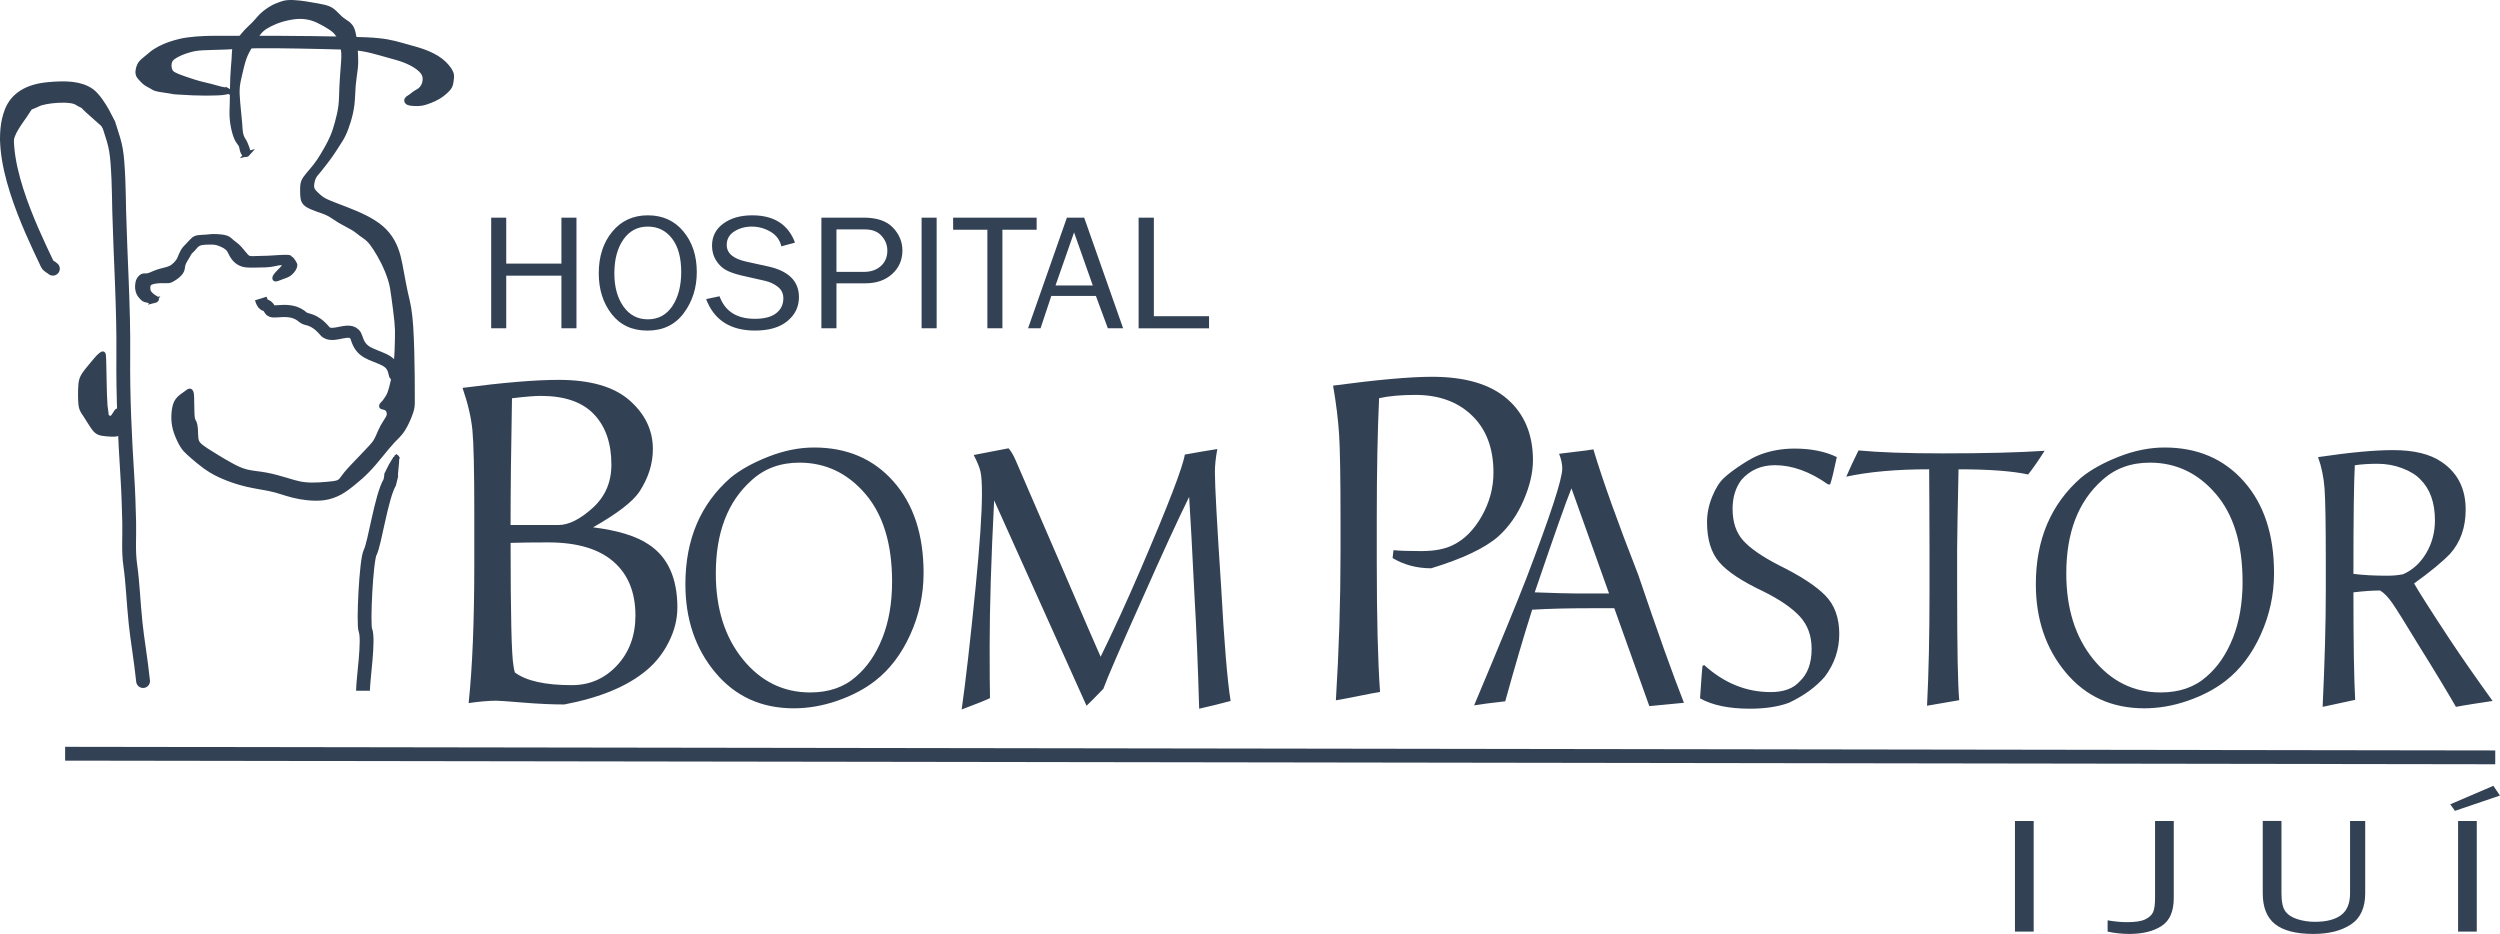 <svg xmlns="http://www.w3.org/2000/svg" xml:space="preserve" width="36.195mm" height="13.522mm"
    version="1.1"
    style="shape-rendering:geometricPrecision; text-rendering:geometricPrecision; image-rendering:optimizeQuality; fill-rule:evenodd; clip-rule:evenodd"
    viewBox="0 0 1219.41 455.57"
    xmlns:xlink="http://www.w3.org/1999/xlink"
    xmlns:xodm="http://www.corel.com/coreldraw/odm/2003">
 <defs>
  <style type="text/css">
   <![CDATA[
    .str1 {stroke:#334155;stroke-width:6.74;stroke-miterlimit:22.926}
    .str3 {stroke:#334155;stroke-width:5.94;stroke-miterlimit:22.926}
    .str2 {stroke:#334155;stroke-width:2.57;stroke-miterlimit:22.926}
    .str0 {stroke:#334155;stroke-width:6.74;stroke-linecap:round;stroke-miterlimit:22.926}
    .fil1 {fill:none}
    .fil2 {fill:#334155}
    .fil0 {fill:#334155;fill-rule:nonzero}
   ]]>
  </style>
 </defs>
 <g id="Camada_x0020_1">
  <g id="_2728694200240">
   <path class="fil0" d="M281.17 160.13l-7.34 0 0 -25.65 -26.92 0 0 25.65 -7.34 0 0 -53.97 7.34 0 0 22.41 26.92 0 0 -22.41 7.34 0 0 53.97zm34.64 1.13c-7.49,0 -13.31,-2.7 -17.5,-8.1 -4.18,-5.4 -6.27,-12.02 -6.27,-19.85 0,-8.18 2.18,-14.94 6.57,-20.28 4.37,-5.33 10.18,-8 17.39,-8 7.2,0 12.97,2.62 17.33,7.86 4.36,5.25 6.53,11.84 6.53,19.82 0,7.65 -2.11,14.32 -6.34,20.01 -4.22,5.69 -10.12,8.54 -17.72,8.54zm0.18 -5.5c5.1,0 9.08,-2.16 11.96,-6.46 2.87,-4.32 4.31,-9.86 4.31,-16.66 0,-6.97 -1.49,-12.4 -4.47,-16.29 -2.97,-3.88 -6.92,-5.82 -11.85,-5.82 -5,0 -8.94,2.1 -11.89,6.3 -2.93,4.21 -4.4,9.71 -4.4,16.49 0,6.64 1.49,12.03 4.44,16.2 2.96,4.17 6.92,6.24 11.89,6.24zm28.41 -9.86l6.56 -1.39c2.65,7.33 8.38,11 17.21,11 4.61,0 8.09,-0.9 10.42,-2.73 2.33,-1.82 3.49,-4.24 3.49,-7.29 0,-2.31 -0.89,-4.17 -2.66,-5.57 -1.78,-1.4 -3.82,-2.38 -6.15,-2.91l-11.64 -2.64c-3.03,-0.72 -5.51,-1.58 -7.43,-2.59 -1.92,-1.02 -3.56,-2.59 -4.9,-4.69 -1.34,-2.12 -2.01,-4.53 -2.01,-7.25 0,-4.5 1.84,-8.11 5.51,-10.79 3.66,-2.68 8.36,-4.02 14.12,-4.02 10.58,0 17.53,4.44 20.85,13.31l-6.65 1.82c-0.77,-3.17 -2.56,-5.57 -5.4,-7.19 -2.83,-1.63 -5.84,-2.44 -9.05,-2.44 -3.17,0 -6,0.78 -8.49,2.34 -2.48,1.56 -3.72,3.78 -3.72,6.63 0,4.01 3.16,6.7 9.47,8.11l10.87 2.39c9.92,2.22 14.89,7.2 14.89,14.94 0,4.67 -1.86,8.56 -5.61,11.66 -3.73,3.1 -9.01,4.65 -15.79,4.65 -12.05,0 -20.02,-5.12 -23.88,-15.36zm63.59 14.23l-7.35 0 0 -53.97 20.63 0c6.46,0 11.21,1.63 14.28,4.88 3.08,3.25 4.61,6.96 4.61,11.11 0,4.64 -1.66,8.47 -5,11.5 -3.34,3.04 -7.69,4.54 -13.08,4.54l-14.09 0 0 21.93zm0 -27.51l13.37 0c3.44,0 6.21,-0.96 8.3,-2.86 2.1,-1.9 3.15,-4.41 3.15,-7.54 0,-2.67 -0.93,-5.07 -2.81,-7.16 -1.86,-2.11 -4.59,-3.16 -8.13,-3.16l-13.88 0 0 20.71zm48.87 27.51l-7.34 0 0 -53.97 7.34 0 0 53.97zm32.08 0l-7.34 0 0 -48.06 -16.7 0 0 -5.91 40.74 0 0 5.91 -16.7 0 0 48.06zm58.89 0l-7.46 0 -5.83 -15.78 -21.75 0 -5.25 15.78 -6.09 0 18.94 -53.97 8.43 0 19 53.97zm-14.8 -20.87l-9.14 -25.89 -9.05 25.89 18.18 0zm56.7 14.97l0 5.91 -34.36 0 0 -53.97 7.44 0 0 48.06 26.92 0z"/>
   <path class="fil0" d="M450.48 279.55c0,10.45 -2.16,20.45 -6.49,30 -4.32,9.55 -10.07,17.09 -17.23,22.62 -5.12,3.97 -11.24,7.18 -18.34,9.64 -7.11,2.46 -14.19,3.69 -21.24,3.69 -15.81,0 -28.58,-5.82 -38.3,-17.48 -9.73,-11.65 -14.58,-26.01 -14.58,-43.07 0,-21.74 7.33,-39.04 22.01,-51.9 4.67,-3.84 10.8,-7.27 18.42,-10.27 7.62,-3 15.07,-4.5 22.35,-4.5 16.04,0 28.95,5.53 38.73,16.58 9.78,11.05 14.68,25.95 14.68,44.69zm-15.36 4.15c0,-18.38 -4.35,-32.65 -13.05,-42.8 -8.7,-10.15 -19.42,-15.23 -32.16,-15.23 -9.33,0 -17.12,2.88 -23.37,8.65 -11.6,10.33 -17.4,25.47 -17.4,45.41 0,17.06 4.38,30.99 13.14,41.81 8.76,10.81 19.74,16.22 32.92,16.22 9.1,0 16.55,-2.58 22.35,-7.75 5.46,-4.68 9.75,-10.99 12.88,-18.92 3.13,-7.93 4.69,-17.06 4.69,-27.39zm165.15 58.21c-5.35,1.44 -10.46,2.7 -15.36,3.78 -0.6,-20.97 -1.36,-39.4 -2.3,-55.35 -1.11,-22.74 -1.99,-38.74 -2.59,-47.96 -5.46,11.05 -12.97,27.39 -22.55,49.02 -11.15,24.84 -17.57,39.7 -19.31,44.6 -3.95,4.09 -6.68,6.82 -8.19,8.26l-24.65 -54.81 -20.42 -45.38c-1.45,28.38 -2.19,52.08 -2.19,71.03 0,12.64 0.06,21.11 0.17,25.41 -1.59,0.84 -6.2,2.7 -13.82,5.56 1.93,-13.58 4.21,-33.52 6.82,-59.8 2.05,-20.78 3.07,-35.98 3.07,-45.59 0,-5.05 -0.23,-8.59 -0.71,-10.63 -0.45,-2.04 -1.56,-4.75 -3.3,-8.11 1.7,-0.36 4.52,-0.9 8.39,-1.62 3.89,-0.75 6.77,-1.29 8.59,-1.65 1.2,1.32 2.3,3.18 3.36,5.59 1.02,2.4 2.42,5.59 4.12,9.52 1.7,3.93 3.3,7.63 4.81,11.14 1.51,3.48 3.64,8.38 6.34,14.66 2.73,6.31 5.03,11.62 6.94,16.01 11.46,26.67 17.91,41.6 19.36,44.75 6.31,-12.86 12.88,-27.18 19.65,-42.95 13.28,-30.94 20.42,-49.47 21.41,-55.66 6.6,-1.2 11.89,-2.1 15.86,-2.7 -0.79,4.2 -1.19,7.99 -1.19,11.35 0,6.37 1.02,25.11 3.07,56.22 1.48,27.03 3.02,45.47 4.61,55.33zm221.11 0.9c-8.64,0.84 -14.27,1.38 -16.89,1.62l-17.09 -47.75 -11.6 0c-10.89,0 -20.39,0.24 -28.46,0.72 -4.04,12.73 -8.42,27.63 -13.14,44.69 -6.6,0.72 -11.66,1.38 -15.18,1.98 12.28,-29.19 20.76,-49.79 25.42,-61.81 11.72,-30.63 17.58,-48.54 17.58,-53.7 0,-2.16 -0.51,-4.56 -1.54,-7.21 1.59,-0.24 4.27,-0.57 8.02,-0.99 3.75,-0.42 6.65,-0.81 8.7,-1.17 4.49,14.99 11.8,35.41 21.89,61.21 9.41,27.78 16.83,48.59 22.29,62.41zm-36.54 -53.34l-18.34 -51.27c-2.61,6.42 -8.59,23.33 -17.91,50.73 9.55,0.36 16.12,0.54 19.68,0.54l16.58 0zm112.29 19.82c0,7.57 -2.33,14.48 -7,20.72 -4.32,5.05 -10.18,9.31 -17.57,12.8 -5.23,1.92 -11.6,2.88 -19.11,2.88 -10.12,0 -18.2,-1.68 -24.23,-5.05 0.68,-10.09 1.08,-15.38 1.2,-15.86l0.85 -0.36c9.67,8.77 20.48,13.16 32.42,13.16 6.37,0 11.09,-1.74 14.16,-5.23 3.87,-3.6 5.8,-8.89 5.8,-15.86 0,-6.37 -1.91,-11.62 -5.72,-15.77 -3.81,-4.14 -9.7,-8.2 -17.66,-12.16 -10.47,-4.93 -17.69,-9.7 -21.67,-14.33 -3.98,-4.62 -5.97,-11.14 -5.97,-19.55 0,-4.2 0.85,-8.38 2.56,-12.53 1.7,-4.14 3.64,-7.18 5.8,-9.1 2.05,-1.92 4.92,-4.08 8.61,-6.49 3.7,-2.41 6.74,-4.03 9.13,-4.87 5.12,-1.92 10.64,-2.88 16.55,-2.88 8.08,0 14.96,1.38 20.65,4.14 -1.37,6.61 -2.45,11.05 -3.24,13.33l-1.02 0c-8.87,-6.25 -17.52,-9.37 -25.93,-9.37 -6.71,0 -12.17,2.4 -16.38,7.21 -2.85,3.84 -4.27,8.53 -4.27,14.06 0,6.49 1.73,11.65 5.2,15.5 3.47,3.84 9.3,7.87 17.49,12.07 10.46,5.16 17.97,10.06 22.52,14.69 4.55,4.63 6.83,10.91 6.83,18.83zm100.15 -89.38c-2.96,4.68 -5.63,8.53 -8.02,11.53 -7.73,-1.68 -19.05,-2.52 -33.95,-2.52 -0.45,21.63 -0.68,34.54 -0.68,38.74l0 20.36c0,28.35 0.34,46.19 1.02,53.52l-15.7 2.7c0.8,-15.74 1.2,-34.06 1.2,-54.96l0 -21.63c0,-7.09 -0.03,-14.69 -0.08,-22.79 -0.06,-8.11 -0.09,-13.43 -0.09,-15.95 -15.92,0 -29.4,1.2 -40.43,3.6 1.48,-3.48 3.47,-7.75 5.97,-12.8 10.01,0.96 23.72,1.44 41.12,1.44 20.48,0 37.02,-0.42 49.65,-1.26zm111.93 59.64c0,10.45 -2.16,20.45 -6.49,30 -4.32,9.55 -10.07,17.09 -17.23,22.62 -5.12,3.97 -11.23,7.18 -18.34,9.64 -7.11,2.46 -14.19,3.69 -21.24,3.69 -15.81,0 -28.58,-5.82 -38.3,-17.48 -9.73,-11.65 -14.59,-26.01 -14.59,-43.07 0,-21.74 7.34,-39.04 22.01,-51.9 4.66,-3.84 10.8,-7.27 18.42,-10.27 7.62,-3 15.07,-4.5 22.35,-4.5 16.04,0 28.95,5.53 38.73,16.58 9.78,11.05 14.68,25.95 14.68,44.69zm-15.36 4.15c0,-18.38 -4.35,-32.65 -13.05,-42.8 -8.7,-10.15 -19.42,-15.23 -32.16,-15.23 -9.33,0 -17.12,2.88 -23.37,8.65 -11.6,10.33 -17.4,25.47 -17.4,45.41 0,17.06 4.38,30.99 13.14,41.81 8.76,10.81 19.74,16.22 32.93,16.22 9.1,0 16.55,-2.58 22.35,-7.75 5.46,-4.68 9.75,-10.99 12.88,-18.92 3.13,-7.93 4.69,-17.06 4.69,-27.39zm121.99 58.21c-1.71,0.24 -4.66,0.69 -8.87,1.35 -4.21,0.66 -7.23,1.17 -9.04,1.53 -4.18,-7.27 -10.18,-17.24 -18.06,-29.85 -6.57,-10.81 -10.86,-17.75 -12.97,-20.75 -2.08,-3.01 -4.09,-5.08 -6,-6.16 -3.53,0 -7.85,0.3 -12.97,0.9 0,24.75 0.29,42.23 0.85,52.44l-15.87 3.42c1.02,-21.86 1.54,-40.6 1.54,-56.22l0 -14.78c0,-18.14 -0.2,-29.94 -0.6,-35.41 -0.4,-5.46 -1.45,-10.6 -3.16,-15.41 15.36,-2.28 27.53,-3.42 36.51,-3.42 10.23,0 18.14,1.92 23.71,5.76 7.85,5.29 11.77,13.03 11.77,23.25 0,8.68 -2.53,15.89 -7.59,21.56 -3.67,3.84 -9.52,8.68 -17.57,14.48 2.16,3.84 7.9,12.86 17.23,27.03 5.52,8.35 12.54,18.44 21.07,30.28zm-28.15 -88.12c0,-8.65 -2.39,-15.32 -7.17,-20 -2.05,-2.16 -4.98,-3.97 -8.79,-5.41 -3.81,-1.44 -7.82,-2.16 -12.03,-2.16 -4.2,0 -7.9,0.24 -11.09,0.72 -0.45,7.93 -0.68,25.59 -0.68,52.98 4.67,0.6 10.12,0.9 16.38,0.9 2.96,0 5.58,-0.24 7.85,-0.72 4.66,-2.04 8.42,-5.47 11.26,-10.27 2.84,-4.8 4.27,-10.15 4.27,-16.04z"/>
   <path class="fil0" d="M330.38 296.52c0,5.52 -1.38,11.03 -4.14,16.55 -2.76,5.52 -6.36,10.11 -10.8,13.79 -9.19,7.81 -22.6,13.41 -40.22,16.77 -5.98,0 -12.68,-0.31 -20.11,-0.92 -7.43,-0.61 -11.76,-0.92 -12.98,-0.92 -3.52,0 -8.04,0.38 -13.56,1.15 1.84,-17.31 2.76,-39.91 2.76,-67.79l0 -25.51c0,-20.38 -0.31,-33.67 -0.92,-39.87 -0.61,-6.21 -2.22,-13.06 -4.82,-20.57 19.92,-2.6 35.54,-3.91 46.88,-3.91 15.47,0 27,3.33 34.59,10 7.58,6.66 11.38,14.59 11.38,23.78 0,7.2 -2.22,14.17 -6.66,20.91 -3.37,4.9 -10.88,10.65 -22.52,17.24 12.26,1.53 21.37,4.37 27.35,8.5 9.19,6.13 13.79,16.39 13.79,30.79zm-20.45 3.68c0,-11.34 -3.6,-20.11 -10.8,-26.32 -7.2,-6.2 -17.77,-9.31 -31.71,-9.31 -7.2,0 -13.33,0.08 -18.38,0.23 0,34.78 0.46,54.7 1.38,59.75 0.15,1.23 0.38,2.38 0.69,3.45 5.52,4.13 14.79,6.2 27.81,6.2 8.73,0 16.09,-3.22 22.06,-9.65 5.97,-6.43 8.96,-14.55 8.96,-24.36zm-11.72 -73.54c0,-10.42 -2.83,-18.62 -8.5,-24.59 -5.67,-5.98 -14.32,-8.96 -25.97,-8.96 -2.91,0 -7.58,0.38 -14.02,1.15 -0.46,24.36 -0.69,44.97 -0.69,61.82l23.44 0c4.9,0 10.42,-2.76 16.55,-8.27 6.13,-5.52 9.19,-12.56 9.19,-21.14z"/>
   <path class="fil0" d="M747.72 224.59c0,5.89 -1.51,12.36 -4.53,19.39 -3.02,7.03 -7.11,12.89 -12.24,17.57 -6.5,5.74 -17.46,10.96 -32.88,15.65 -6.95,0 -13.23,-1.66 -18.82,-4.99l0.45 -3.85c2.72,0.3 7.26,0.45 13.61,0.45 6.35,0 11.49,-0.98 15.42,-2.95 5.59,-2.72 10.28,-7.45 14.06,-14.17 3.78,-6.72 5.67,-13.79 5.67,-21.2 0,-11.79 -3.48,-21.05 -10.43,-27.77 -6.95,-6.73 -16.17,-10.09 -27.66,-10.09 -6.95,0 -12.85,0.53 -17.69,1.59 -0.75,15.87 -1.14,35.45 -1.14,58.72l0 21.32c0,26.91 0.53,47.99 1.59,63.26 -1.97,0.3 -5.37,0.95 -10.2,1.93 -4.84,0.98 -8.62,1.7 -11.34,2.15 1.51,-24.19 2.27,-48.3 2.27,-72.33l0 -15.65c0,-20.41 -0.23,-34.24 -0.68,-41.49 -0.45,-7.26 -1.44,-15.27 -2.95,-24.03 21.46,-2.87 37.56,-4.31 48.3,-4.31 16.17,0 28.42,3.63 36.73,10.89 8.31,7.25 12.47,17.23 12.47,29.93z"/>
   <path class="fil0" d="M991.97 454.43l-9.13 0 0 -53.97 9.13 0 0 53.97zm68.33 -53.97l0 37.53c0,6.54 -1.97,11.11 -5.94,13.68 -3.97,2.59 -9.21,3.88 -15.77,3.88 -3.5,0 -7.03,-0.38 -10.56,-1.13l0 -5.5c3.46,0.59 6.61,0.89 9.43,0.89 4.02,0 6.99,-0.44 8.89,-1.35 1.9,-0.9 3.18,-2.07 3.84,-3.49 0.65,-1.41 0.98,-3.74 0.98,-6.93l0 -37.58 9.12 0zm85.99 0l7.39 0 0 35.26c0,7.08 -2.33,12.15 -6.99,15.22 -4.66,3.08 -10.76,4.61 -18.29,4.61 -8.4,0 -14.61,-1.58 -18.65,-4.75 -4.03,-3.17 -6.05,-8.2 -6.05,-15.09l0 -35.26 9.13 0 0 35.29c0,4.19 0.65,7.16 1.97,8.87 1.3,1.71 3.29,2.98 5.96,3.8 2.68,0.82 5.47,1.23 8.36,1.23 5.62,0 9.89,-1.09 12.8,-3.29 2.92,-2.18 4.37,-5.73 4.37,-10.61l0 -35.29zm61.81 53.97l-9.12 0 0 -53.97 9.12 0 0 53.97zm11.3 -66.38l-21.95 7.47 -2.28 -3.2 21.02 -9.02 3.21 4.75z"/>
   <path class="fil1 str0" d="M25.78 131.07c-0.83,-0.82 -2.23,-1.2 -2.75,-2.3 -8.46,-17.77 -25.61,-53.27 -17.57,-74.09 2.49,-6.44 8.29,-10.4 18.5,-11.28 8.21,-0.71 14.67,-0.5 19.32,2.75 2.48,1.73 5.44,6.34 6.91,9.05 1.46,2.69 2.67,4.97 3.29,6.91 3.12,9.6 3.6,11.17 4.26,25.5 0.23,5.02 0.25,10.3 0.38,15.44 0.59,22.76 2.22,46.88 2,70.03 -0.2,20.81 0.81,40.79 1.99,59.39 0.48,7.54 0.72,15.25 0.89,22.41 0.17,6.96 -0.5,13.56 0.53,20.85 1.24,8.8 1.47,17.45 2.6,28.36 0.81,7.86 2.45,16.88 3.64,28.12"/>
   <path class="fil1 str1" d="M3.39 68.93c-0.13,-4.4 4.37,-10.1 6.89,-13.83 4.11,-6.07 1.54,-3.44 7.61,-6.41 3.65,-1.78 16.82,-3.15 20.71,-0.46 1.81,1.25 2.66,0.9 4.35,2.9 0.54,0.64 5.34,4.81 8.42,7.59 1.37,1.25 1.98,2.65 2.14,2.9"/>
   <path class="fil2 str2" d="M50.89 193.58c-0.15,-4.52 -0.26,-12.77 -0.37,-16.9 -0.11,-4.12 -0.22,-4.12 -0.59,-3.92 -0.37,0.21 -1,0.62 -1.85,1.49 -0.85,0.87 -1.92,2.2 -2.92,3.4 -1,1.2 -1.92,2.28 -2.83,3.44 -0.91,1.17 -1.79,2.43 -2.3,3.83 -0.5,1.4 -0.61,2.96 -0.66,4.72 -0.06,1.76 -0.06,3.72 0,5.39 0.06,1.67 0.17,3.04 0.59,4.22 0.42,1.18 1.16,2.18 2,3.44 0.83,1.26 1.76,2.78 2.6,4.11 0.86,1.33 1.63,2.48 2.45,3.22 0.82,0.74 1.67,1.07 2.92,1.29 1.26,0.23 2.92,0.33 4.3,0.39 1.37,0.05 2.44,0.05 3.02,-0.28 0.57,-0.33 0.65,-1 0.63,-1.96 -0.02,-0.96 -0.13,-2.22 -0.19,-3.83 -0.06,-1.61 -0.06,-3.57 -0.17,-4.46 -0.11,-0.89 -0.33,-0.7 -0.63,-0.29 -0.29,0.41 -0.66,1.03 -1.03,1.61 -0.37,0.58 -0.74,1.09 -1.13,1.37 -0.39,0.28 -0.8,0.32 -1.31,0.19 -0.52,-0.13 -1.15,-0.42 -1.46,-0.91 -0.31,-0.48 -0.31,-1.15 -0.35,-1.76 -0.04,-0.61 -0.11,-1.16 -0.24,-1.83 -0.13,-0.66 -0.31,-1.44 -0.46,-5.96z"/>
   <path class="fil2 str2" d="M111.06 44.21c0.43,0.22 -0.21,0.49 -1.17,0.67 -0.96,0.19 -2.25,0.3 -3.85,0.37 -1.59,0.07 -3.48,0.11 -5.46,0.11 -1.98,0 -4.05,-0.04 -6.27,-0.13 -2.22,-0.09 -4.59,-0.24 -6.22,-0.33 -1.63,-0.09 -2.52,-0.13 -3.37,-0.24 -0.85,-0.11 -1.67,-0.29 -2.47,-0.44 -0.8,-0.15 -1.57,-0.26 -2.65,-0.4 -1.07,-0.15 -2.44,-0.34 -3.4,-0.63 -0.96,-0.29 -1.52,-0.7 -2.33,-1.17 -0.82,-0.46 -1.89,-0.98 -2.65,-1.5 -0.75,-0.52 -1.2,-1.03 -1.76,-1.61 -0.55,-0.57 -1.22,-1.2 -1.63,-1.88 -0.41,-0.69 -0.55,-1.43 -0.48,-2.33 0.07,-0.91 0.37,-1.98 0.79,-2.83 0.43,-0.85 0.98,-1.48 1.68,-2.11 0.7,-0.63 1.55,-1.26 2.48,-2.04 0.93,-0.77 1.93,-1.7 3.34,-2.62 1.41,-0.93 3.22,-1.85 4.87,-2.55 1.65,-0.7 3.12,-1.19 4.79,-1.67 1.67,-0.48 3.52,-0.96 6.13,-1.33 2.61,-0.37 5.98,-0.63 8.97,-0.74 3,-0.11 5.63,-0.07 11.06,-0.07 5.44,0 13.7,-0.04 24.35,0.01 10.66,0.06 23.72,0.2 32.4,0.39 8.68,0.19 12.97,0.41 16.27,0.74 3.29,0.33 5.59,0.78 7.92,1.35 2.33,0.57 4.7,1.28 7.16,1.96 2.46,0.68 5.01,1.35 7.67,2.37 2.66,1.02 5.44,2.39 7.66,4.11 2.22,1.72 3.89,3.79 4.66,5.26 0.77,1.46 0.67,2.32 0.56,3.27 -0.11,0.96 -0.22,2.04 -0.43,2.83 -0.2,0.8 -0.5,1.31 -0.94,1.87 -0.44,0.56 -1.03,1.15 -1.83,1.85 -0.79,0.71 -1.79,1.52 -3.01,2.26 -1.22,0.74 -2.67,1.41 -4.09,1.98 -1.42,0.58 -2.83,1.05 -4.2,1.28 -1.37,0.23 -2.7,0.19 -3.78,0.13 -1.07,-0.05 -1.88,-0.13 -2.46,-0.35 -0.57,-0.22 -0.9,-0.59 -0.94,-0.96 -0.04,-0.37 0.23,-0.74 0.59,-1.04 0.37,-0.29 0.85,-0.52 1.46,-0.96 0.61,-0.44 1.35,-1.11 2.11,-1.61 0.76,-0.5 1.54,-0.83 2.22,-1.35 0.69,-0.52 1.28,-1.22 1.72,-2.03 0.45,-0.82 0.74,-1.74 0.85,-2.79 0.11,-1.05 0.04,-2.24 -0.59,-3.43 -0.63,-1.19 -1.82,-2.37 -3.48,-3.52 -1.66,-1.15 -3.81,-2.26 -6.16,-3.15 -2.35,-0.89 -4.9,-1.55 -7.57,-2.29 -2.66,-0.74 -5.44,-1.56 -8.08,-2.22 -2.65,-0.66 -5.16,-1.18 -8.97,-1.5 -3.81,-0.31 -8.92,-0.42 -15.8,-0.58 -6.88,-0.14 -15.54,-0.33 -22.3,-0.38 -6.75,-0.06 -11.6,0.02 -15.34,0.17 -3.74,0.15 -6.37,0.37 -9.76,0.5 -3.39,0.13 -7.53,0.17 -10.4,0.33 -2.87,0.17 -4.46,0.46 -6.13,0.91 -1.66,0.44 -3.4,1.03 -4.88,1.68 -1.48,0.65 -2.7,1.35 -3.54,1.98 -0.83,0.63 -1.28,1.18 -1.57,1.83 -0.3,0.65 -0.44,1.39 -0.46,2.13 -0.01,0.74 0.09,1.48 0.28,2.13 0.19,0.65 0.45,1.2 1.04,1.74 0.59,0.54 1.52,1.05 3.02,1.67 1.5,0.61 3.57,1.31 5.46,1.94 1.89,0.63 3.59,1.19 5.35,1.65 1.76,0.46 3.57,0.84 5.28,1.28 1.7,0.44 3.29,0.96 4.83,1.31 1.54,0.36 3.02,0.54 3.44,0.76z"/>
   <path class="fil2 str2" d="M120.67 74.95c0.26,-0.29 0.26,-0.74 0.11,-1.36 -0.15,-0.63 -0.44,-1.45 -0.76,-2.26 -0.31,-0.81 -0.64,-1.63 -0.96,-2.2 -0.31,-0.57 -0.61,-0.9 -0.95,-1.57 -0.33,-0.66 -0.7,-1.66 -0.89,-2.72 -0.19,-1.06 -0.19,-2.16 -0.4,-4.77 -0.22,-2.61 -0.67,-6.72 -0.95,-9.94 -0.28,-3.22 -0.39,-5.55 -0.2,-7.68 0.19,-2.13 0.67,-4.05 1.22,-6.44 0.56,-2.39 1.19,-5.24 2.02,-7.6 0.84,-2.36 1.88,-4.24 2.86,-5.9 0.98,-1.66 1.9,-3.12 2.82,-4.5 0.93,-1.37 1.85,-2.67 3.01,-3.72 1.17,-1.05 2.58,-1.87 4.13,-2.65 1.56,-0.77 3.25,-1.51 5.4,-2.16 2.15,-0.65 4.74,-1.2 6.96,-1.43 2.22,-0.22 4.07,-0.11 5.79,0.19 1.72,0.3 3.31,0.78 5.31,1.7 2,0.93 4.41,2.29 6.16,3.48 1.76,1.18 2.87,2.18 3.89,3.96 1.02,1.78 1.94,4.33 2.31,6.79 0.37,2.46 0.19,4.83 -0.05,7.92 -0.24,3.09 -0.54,6.9 -0.69,10.31 -0.14,3.41 -0.14,6.4 -0.48,9.23 -0.33,2.83 -1,5.49 -1.68,8.03 -0.68,2.54 -1.39,4.94 -2.63,7.72 -1.24,2.78 -3.01,5.92 -4.42,8.25 -1.4,2.33 -2.45,3.85 -3.59,5.32 -1.14,1.48 -2.41,2.93 -3.5,4.22 -1.09,1.3 -2.01,2.45 -2.46,3.78 -0.44,1.33 -0.41,2.85 -0.39,4.2 0.02,1.35 0.02,2.54 0.22,3.59 0.21,1.06 0.62,1.98 1.74,2.83 1.13,0.85 2.98,1.63 4.94,2.33 1.96,0.7 4.04,1.33 5.83,2.26 1.8,0.93 3.31,2.15 5.38,3.39 2.08,1.24 4.7,2.5 6.46,3.55 1.76,1.05 2.64,1.91 3.79,2.76 1.15,0.85 2.55,1.7 3.77,2.85 1.22,1.15 2.26,2.59 3.45,4.42 1.18,1.83 2.51,4.06 3.85,6.75 1.33,2.71 2.66,5.89 3.49,8.66 0.84,2.78 1.17,5.14 1.64,8.73 0.49,3.59 1.12,8.4 1.43,11.6 0.31,3.2 0.31,4.79 0.26,7.97 -0.06,3.18 -0.17,7.96 -0.56,11.92 -0.39,3.96 -1.05,7.11 -1.61,9.55 -0.55,2.45 -1,4.18 -1.5,5.47 -0.5,1.3 -1.05,2.15 -1.55,2.89 -0.5,0.74 -0.95,1.37 -1.37,1.85 -0.42,0.49 -0.83,0.82 -1.03,1.11 -0.2,0.3 -0.2,0.56 0,0.69 0.21,0.13 0.61,0.13 1.15,0.28 0.54,0.15 1.2,0.44 1.66,0.96 0.46,0.52 0.73,1.26 0.8,1.98 0.08,0.72 -0.04,1.43 -0.61,2.48 -0.57,1.05 -1.61,2.47 -2.48,4.04 -0.87,1.58 -1.57,3.31 -2.18,4.7 -0.61,1.39 -1.13,2.43 -1.98,3.56 -0.85,1.13 -2.03,2.35 -3.07,3.44 -1.04,1.09 -1.93,2.06 -3.11,3.29 -1.19,1.24 -2.66,2.76 -4.03,4.2 -1.37,1.45 -2.63,2.82 -3.57,3.98 -0.94,1.17 -1.57,2.13 -2.16,2.85 -0.59,0.72 -1.15,1.2 -2.31,1.53 -1.17,0.34 -2.94,0.52 -5.16,0.71 -2.22,0.19 -4.89,0.37 -7.2,0.35 -2.31,-0.02 -4.27,-0.24 -6.14,-0.63 -1.87,-0.39 -3.65,-0.94 -6.38,-1.76 -2.74,-0.82 -6.44,-1.89 -9.89,-2.52 -3.44,-0.63 -6.62,-0.81 -9.43,-1.51 -2.81,-0.7 -5.26,-1.93 -7.62,-3.22 -2.37,-1.29 -4.66,-2.66 -6.62,-3.85 -1.96,-1.18 -3.59,-2.18 -5.18,-3.22 -1.59,-1.03 -3.14,-2.11 -4.05,-3.13 -0.91,-1.01 -1.17,-1.98 -1.3,-3.31 -0.13,-1.33 -0.13,-3.03 -0.22,-4.35 -0.09,-1.31 -0.28,-2.24 -0.54,-2.87 -0.26,-0.63 -0.59,-0.96 -0.8,-1.66 -0.2,-0.7 -0.28,-1.78 -0.33,-3.15 -0.05,-1.37 -0.09,-3.03 -0.11,-4.68 -0.01,-1.65 -0.01,-3.28 -0.14,-4.35 -0.13,-1.07 -0.39,-1.59 -0.72,-1.64 -0.33,-0.05 -0.74,0.35 -1.66,1.02 -0.92,0.67 -2.37,1.59 -3.4,2.61 -1.03,1.02 -1.67,2.13 -2.1,3.83 -0.42,1.7 -0.64,4 -0.57,6.16 0.08,2.17 0.45,4.2 1.23,6.46 0.78,2.25 1.96,4.74 2.98,6.38 1.02,1.65 1.87,2.46 3.11,3.59 1.24,1.13 2.87,2.57 4.75,4.11 1.89,1.53 4.04,3.16 6.39,4.57 2.35,1.4 4.91,2.59 7.77,3.7 2.87,1.11 6.05,2.15 9.6,2.96 3.55,0.82 7.48,1.41 10.27,1.96 2.79,0.56 4.46,1.07 6.27,1.64 1.81,0.58 3.78,1.21 5.87,1.72 2.09,0.52 4.32,0.93 6.85,1.19 2.53,0.26 5.39,0.37 8.11,-0.02 2.72,-0.39 5.31,-1.27 7.73,-2.61 2.43,-1.33 4.69,-3.11 6.85,-4.89 2.17,-1.78 4.24,-3.55 6.36,-5.74 2.13,-2.18 4.32,-4.77 6.42,-7.35 2.11,-2.57 4.15,-5.12 5.98,-7.07 1.83,-1.94 3.46,-3.27 5.03,-5.73 1.57,-2.46 3.09,-6.05 3.85,-8.33 0.76,-2.28 0.76,-3.24 0.76,-6 0,-2.76 0,-7.31 -0.04,-11.51 -0.04,-4.2 -0.11,-8.05 -0.22,-12.04 -0.11,-4 -0.26,-8.14 -0.5,-11.81 -0.24,-3.66 -0.57,-6.84 -1.02,-9.45 -0.44,-2.6 -0.99,-4.64 -1.61,-7.42 -0.61,-2.78 -1.28,-6.29 -1.83,-9.34 -0.56,-3.05 -1,-5.65 -1.67,-8.18 -0.66,-2.53 -1.55,-5.02 -2.88,-7.38 -1.33,-2.37 -3.11,-4.63 -5.42,-6.61 -2.31,-1.98 -5.16,-3.68 -8,-5.11 -2.83,-1.43 -5.64,-2.57 -8.18,-3.57 -2.53,-1 -4.79,-1.85 -6.79,-2.63 -2,-0.78 -3.74,-1.48 -5.07,-2.24 -1.33,-0.76 -2.26,-1.57 -3.18,-2.43 -0.93,-0.85 -1.85,-1.74 -2.31,-2.7 -0.46,-0.96 -0.46,-2 -0.3,-3.13 0.17,-1.13 0.5,-2.35 1.07,-3.39 0.58,-1.04 1.39,-1.89 2.22,-2.87 0.83,-0.98 1.69,-2.09 2.72,-3.44 1.03,-1.35 2.25,-2.94 3.38,-4.57 1.13,-1.63 2.17,-3.29 3.15,-4.81 0.98,-1.51 1.91,-2.88 2.79,-4.72 0.89,-1.83 1.74,-4.12 2.5,-6.64 0.76,-2.52 1.43,-5.26 1.76,-8.18 0.34,-2.92 0.34,-6.03 0.59,-9.07 0.26,-3.04 0.78,-5.99 1.03,-8.36 0.26,-2.37 0.26,-4.15 0.09,-7.26 -0.17,-3.11 -0.5,-7.55 -1.2,-10.25 -0.7,-2.7 -1.78,-3.66 -2.85,-4.44 -1.07,-0.77 -2.14,-1.37 -3.33,-2.42 -1.19,-1.06 -2.48,-2.57 -3.76,-3.57 -1.28,-1 -2.53,-1.48 -4.32,-1.9 -1.78,-0.43 -4.07,-0.8 -6.05,-1.13 -1.98,-0.33 -3.65,-0.63 -5.63,-0.86 -1.98,-0.22 -4.27,-0.37 -5.99,-0.2 -1.72,0.17 -2.86,0.65 -3.88,1.03 -1.02,0.39 -1.9,0.68 -3.07,1.31 -1.17,0.63 -2.61,1.59 -3.72,2.44 -1.11,0.86 -1.88,1.6 -2.74,2.54 -0.85,0.95 -1.78,2.09 -2.89,3.22 -1.11,1.13 -2.41,2.24 -3.59,3.5 -1.19,1.26 -2.26,2.66 -3.24,3.89 -0.99,1.23 -1.89,2.28 -2.31,3.76 -0.42,1.48 -0.37,3.39 -0.52,5.73 -0.14,2.34 -0.47,5.12 -0.64,8.91 -0.17,3.79 -0.17,8.61 -0.24,11.96 -0.07,3.35 -0.22,5.24 -0.09,7.42 0.13,2.18 0.54,4.67 1.04,6.66 0.5,2 1.09,3.51 1.66,4.55 0.58,1.04 1.13,1.59 1.47,2.11 0.33,0.52 0.44,1 0.54,1.48 0.09,0.48 0.17,0.96 0.3,1.4 0.13,0.44 0.31,0.86 0.51,1.23 0.21,0.37 0.43,0.7 0.8,0.79 0.37,0.09 0.89,-0.05 1.15,-0.35z"/>
   <path class="fil2 str2" d="M75.16 146.58c-0.46,0.11 -1.09,0.19 -1.7,0.12 -0.61,-0.07 -1.2,-0.27 -1.74,-0.39 -0.54,-0.12 -1.02,-0.16 -1.49,-0.45 -0.47,-0.3 -0.93,-0.85 -1.34,-1.32 -0.41,-0.47 -0.76,-0.86 -1.07,-1.5 -0.3,-0.64 -0.56,-1.52 -0.65,-2.41 -0.08,-0.88 0.01,-1.75 0.13,-2.47 0.12,-0.72 0.27,-1.3 0.65,-1.89 0.38,-0.59 0.99,-1.2 1.55,-1.45 0.57,-0.25 1.08,-0.14 1.69,-0.16 0.61,-0.02 1.31,-0.16 2.06,-0.43 0.74,-0.27 1.52,-0.66 2.39,-1.01 0.87,-0.35 1.83,-0.67 2.88,-0.95 1.06,-0.28 2.2,-0.55 3.2,-0.85 1,-0.3 1.85,-0.66 2.72,-1.31 0.87,-0.66 1.76,-1.61 2.3,-2.3 0.55,-0.68 0.75,-1.09 1.12,-1.99 0.37,-0.9 0.91,-2.28 1.52,-3.31 0.61,-1.03 1.3,-1.69 1.95,-2.36 0.66,-0.66 1.28,-1.33 1.91,-2.01 0.63,-0.67 1.26,-1.35 2.02,-1.74 0.77,-0.38 1.68,-0.45 2.64,-0.52 0.96,-0.06 1.98,-0.12 2.6,-0.16 0.62,-0.03 0.85,-0.05 1.32,-0.11 0.49,-0.06 1.22,-0.15 2.07,-0.17 0.85,-0.02 1.82,0.04 2.72,0.1 0.9,0.06 1.73,0.14 2.53,0.3 0.81,0.16 1.58,0.4 2.19,0.78 0.61,0.39 1.05,0.93 1.77,1.52 0.71,0.59 1.69,1.24 2.51,1.97 0.83,0.73 1.5,1.55 2.19,2.39 0.69,0.84 1.42,1.71 2,2.36 0.59,0.65 1.03,1.07 1.93,1.25 0.91,0.18 2.28,0.1 3.87,0.05 1.59,-0.04 3.41,-0.06 5.35,-0.15 1.95,-0.09 4.02,-0.26 5.76,-0.35 1.75,-0.09 3.17,-0.11 3.87,-0.04 0.7,0.07 0.66,0.24 0.82,0.43 0.17,0.19 0.54,0.39 0.78,0.6 0.24,0.22 0.35,0.43 0.6,0.82 0.25,0.38 0.64,0.92 0.82,1.37 0.19,0.45 0.17,0.83 -0.03,1.34 -0.19,0.52 -0.56,1.19 -1.03,1.78 -0.47,0.59 -1.04,1.11 -1.55,1.48 -0.51,0.37 -0.95,0.59 -1.56,0.83 -0.61,0.24 -1.39,0.5 -2.24,0.83 -0.85,0.33 -1.77,0.71 -2.33,0.85 -0.56,0.14 -0.74,0.03 -0.78,-0.21 -0.04,-0.24 0.08,-0.61 0.51,-1.2 0.43,-0.59 1.2,-1.41 1.86,-2.08 0.67,-0.67 1.24,-1.21 1.67,-1.74 0.43,-0.53 0.73,-1.04 0.82,-1.49 0.08,-0.44 -0.04,-0.81 -0.58,-1 -0.54,-0.19 -1.48,-0.19 -2.34,-0.07 -0.86,0.11 -1.64,0.33 -2.66,0.53 -1.02,0.2 -2.3,0.36 -3.67,0.44 -1.37,0.08 -2.83,0.08 -4.08,0.1 -1.25,0.02 -2.29,0.06 -3.46,0.04 -1.17,-0.02 -2.49,-0.09 -3.67,-0.43 -1.18,-0.33 -2.24,-0.93 -3.16,-1.75 -0.92,-0.82 -1.69,-1.87 -2.21,-2.8 -0.52,-0.93 -0.77,-1.72 -1.28,-2.45 -0.5,-0.72 -1.24,-1.36 -2.23,-1.95 -1,-0.58 -2.26,-1.1 -3.27,-1.42 -1.01,-0.31 -1.77,-0.42 -2.97,-0.45 -1.2,-0.03 -2.85,0.03 -3.98,0.13 -1.13,0.1 -1.74,0.25 -2.31,0.5 -0.57,0.25 -1.11,0.6 -1.64,1.15 -0.54,0.55 -1.07,1.28 -1.57,1.8 -0.49,0.52 -0.93,0.82 -1.31,1.29 -0.38,0.47 -0.69,1.12 -1.08,1.8 -0.39,0.68 -0.85,1.38 -1.28,2.12 -0.42,0.74 -0.82,1.52 -1.02,2.21 -0.2,0.7 -0.22,1.31 -0.33,1.92 -0.11,0.61 -0.31,1.22 -0.78,1.87 -0.46,0.65 -1.18,1.33 -1.86,1.87 -0.67,0.54 -1.3,0.93 -1.93,1.3 -0.62,0.38 -1.23,0.75 -2.11,0.86 -0.88,0.11 -2.02,-0.03 -3.62,0 -1.59,0.04 -3.63,0.26 -4.8,0.73 -1.17,0.47 -1.49,1.2 -1.63,1.83 -0.14,0.64 -0.1,1.19 -0.05,1.68 0.05,0.49 0.13,0.92 0.33,1.34 0.21,0.42 0.54,0.85 0.99,1.3 0.45,0.45 1.03,0.93 1.54,1.26 0.51,0.33 0.95,0.5 1.16,0.67 0.21,0.18 0.17,0.36 0,0.52 -0.17,0.17 -0.46,0.32 -0.93,0.43z"/>
   <path class="fil1 str3" d="M127.17 145.61c1.62,5.21 2.56,1.58 4.5,5.49 1.23,2.47 9.69,-2.12 16.21,3.75 1.56,1.41 4.99,0.08 10.52,6.6 3.83,4.51 13.4,-3.78 15.56,3.47 2.24,7.51 7.26,7.55 13.5,10.58 5.38,2.61 4.6,6.93 5.42,7.71l-0.46 0.04"/>
   <path class="fil1 str1" d="M177.04 336.94c0,-5.45 3.02,-25.02 1.17,-29.54 -1.13,-2.76 0.35,-34.12 2.33,-37.95 2.31,-4.47 5.37,-27.04 9.6,-34.27 0.02,-0.04 0.76,-3.63 0.83,-3.9"/>
   <path class="fil1 str2" d="M194.21 222.42c-2,1.59 -2.65,7.72 -3.76,8.9l1.02 -0.08"/>
   <path class="fil1 str2" d="M192.76 232.86c0,-2.5 0.68,-6.62 0.68,-9.14"/>
   <path class="fil1 str2" d="M188.75 231.81c0.06,-1.14 3.63,-7.86 4.73,-8.54 0.04,-0.02 -1.03,-0.04 -1.01,-0.09"/>
   <line class="fil1 str1" x1="31.75" y1="367.65" x2="1217.11" y2= "369.42" />
  </g>
 </g>
</svg>